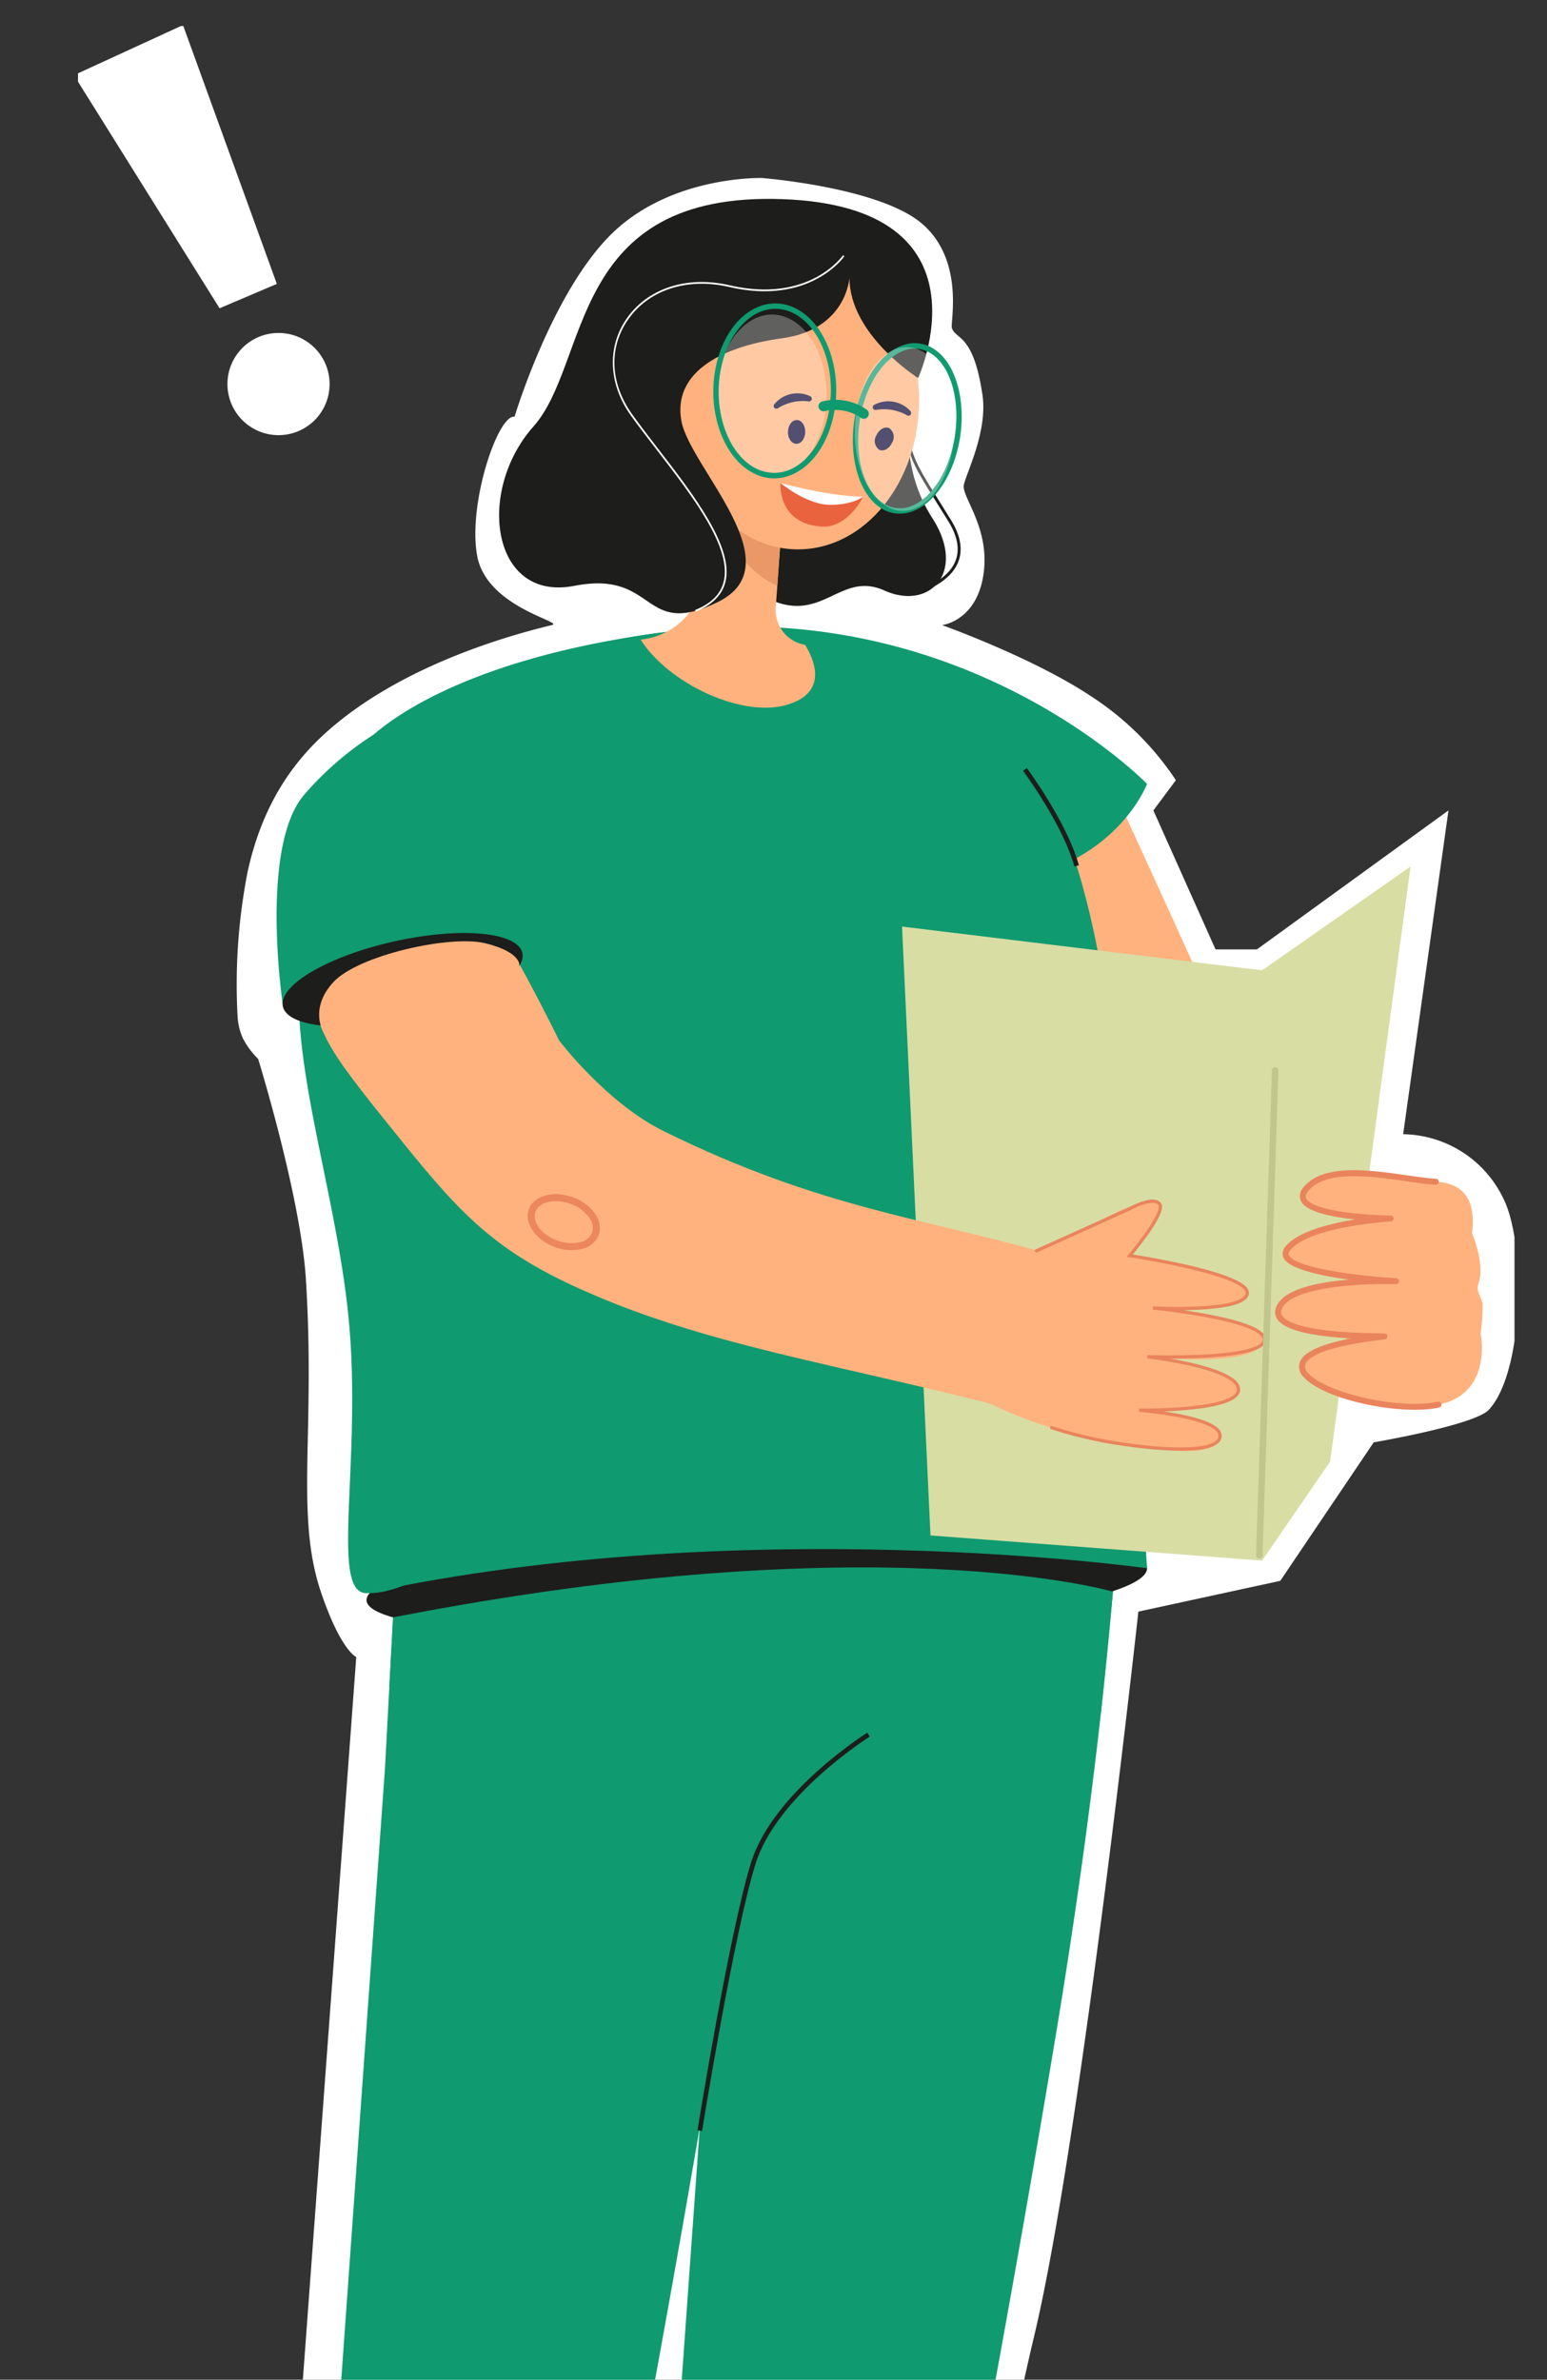 <?xml version="1.0" encoding="UTF-8"?> <svg xmlns="http://www.w3.org/2000/svg" xmlns:xlink="http://www.w3.org/1999/xlink" width="238" height="366" viewBox="0 0 238 366"><rect x="0" y="0" width="238" height="366" fill="#333333" stroke="none"/><defs><linearGradient id="linear-gradient" x1="0.5" y1="0.011" x2="0.5" y2="0.974" gradientUnits="objectBoundingBox"><stop offset="0"></stop><stop offset="0" stop-color="#020202" stop-opacity="0.98"></stop><stop offset="0" stop-color="#040404" stop-opacity="0.953"></stop><stop offset="0.217" stop-color="#030303" stop-opacity="0.969"></stop><stop offset="0.637" stop-color="#1e1e1e" stop-opacity="0.647"></stop><stop offset="1" stop-color="#545454" stop-opacity="0"></stop></linearGradient><clipPath id="clip-path"><rect id="Rectangle_1477" data-name="Rectangle 1477" width="238" height="366" transform="translate(870 74.406)" fill="#fff" stroke="#707070" stroke-width="1"></rect></clipPath><clipPath id="clip-path-2"><rect id="Rectangle_1476" data-name="Rectangle 1476" width="221" height="432" transform="translate(221.404 431.767) rotate(180)" opacity="0.645" fill="url(#linear-gradient)"></rect></clipPath></defs><g id="Groupe_de_masques_94" data-name="Groupe de masques 94" transform="translate(-870 -74.406)" clip-path="url(#clip-path)"><g id="Groupe_4845" data-name="Groupe 4845" transform="translate(881.595 78.638)" clip-path="url(#clip-path-2)"><path id="Tracé_4387" data-name="Tracé 4387" d="M380.863,1240.919l13.345-180.558s-2.339-.933-5.381-9.828c-4.079-11.926-.864-24.512-2.372-48.311-.806-12.717-7.34-33.84-7.34-33.84a12.774,12.774,0,0,1-2.345-3.157,9.648,9.648,0,0,1-.825-3.511,89.936,89.936,0,0,1,1.559-22.167c2.347-10.642,7.254-17.144,12.391-21.67,10.851-9.563,26.3-14.27,34.4-16.222,2.025-.488-10.061-2.685-11.493-10.7s3.2-21.717,5.764-21.353c0,0,5.713-19.08,14.919-28.109s23.148-8.6,23.148-8.6,18.139,1.418,24.658,7.059,4.3,15.159,4.545,15.98c.566,1.878,3.322.783,4.715,10.352.806,5.53-2.442,11.886-2.87,13.8-.417,1.873,4.443,7.022,2.87,14.617-1.326,6.4-6.22,6.956-6.22,6.956s13.88,4.946,22.873,10.91a44.839,44.839,0,0,1,13.1,12.944l-3.462,4.646,9.566,21.379h6.358l29.475-21.379-6.972,49.8a17.394,17.394,0,0,1,15.355,9.763c3.588,6.925,3.254,26.832-2.186,32.628-2.227,2.372-17.7,5-17.7,5l-14.375,21.3-21.831,4.734s-8.885,81.42-15.992,111.251-16.51,86.7-16.51,86.7H380.863Z" transform="translate(-350.994 -809.747)" fill="#fff"></path><g id="Groupe_4790" data-name="Groupe 4790" transform="translate(-0.218 -0.375)"><circle id="Ellipse_125" data-name="Ellipse 125" cx="7.859" cy="7.859" r="7.859" transform="translate(23.613 47.352)" fill="#fff"></circle><path id="Tracé_4388" data-name="Tracé 4388" d="M383.881,862.978l8.812-3.75-14.441-39.806-16.773,7.708Z" transform="translate(-361.479 -819.422)" fill="#fff"></path></g><g id="Groupe_4844" data-name="Groupe 4844" transform="translate(24.458 26.357)"><g id="Groupe_4791" data-name="Groupe 4791" transform="translate(120.58 85.929)"><path id="Tracé_4389" data-name="Tracé 4389" d="M1226.938,949.043s16.329,35.354,24.538,54.268c0,0,24.654,12.647,25.585,18.9s-.611,19.757-.611,19.757-29.787,5.732-44.566-12.233-17.371-68.014-17.371-68.014Z" transform="translate(-1214.513 -949.043)" fill="#ffb27d"></path></g><g id="Groupe_4792" data-name="Groupe 4792" transform="translate(72.457 421.765)"><path id="Tracé_4390" data-name="Tracé 4390" d="M1338.449,1451.971s.2,8.174,5.735,10.48,21.556,4.386,15.568,9.641c-3.436,3.016-19.629,1.067-24.2,1.067s-8.865,1.992-12.261-1.067c-3.737-3.366,0-20.121,0-20.121a18.257,18.257,0,0,0,7.493,1.963C1335.9,1453.8,1338.449,1451.971,1338.449,1451.971Z" transform="translate(-1321.63 -1451.971)" fill="#1d1d1b"></path></g><g id="Groupe_4793" data-name="Groupe 4793" transform="translate(63.574 175.098)"><path id="Tracé_4391" data-name="Tracé 4391" d="M1357.428,1082.577s1.1,36.886-10.668,107.649c-8.5,51.085-18.531,102.562-23.453,127.241a19.252,19.252,0,0,1-17.984,15.636l-4.728.19a16.16,16.16,0,0,1-16.541-17.507l11.94-166.964,2.943-54.953Z" transform="translate(-1284.01 -1082.577)" fill="#109a6f"></path></g><g id="Groupe_4794" data-name="Groupe 4794" transform="translate(20.077 421.765)"><path id="Tracé_4392" data-name="Tracé 4392" d="M1416.89,1451.971s.2,8.174,5.735,10.48,21.556,4.386,15.568,9.641c-3.436,3.016-19.629,1.067-24.2,1.067s-8.865,1.992-12.261-1.067c-3.737-3.366,0-20.121,0-20.121a18.255,18.255,0,0,0,7.493,1.963C1414.338,1453.8,1416.89,1451.971,1416.89,1451.971Z" transform="translate(-1400.072 -1451.971)" fill="#1d1d1b"></path></g><g id="Groupe_4795" data-name="Groupe 4795" transform="translate(11.193 175.098)"><path id="Tracé_4393" data-name="Tracé 4393" d="M1435.87,1082.577s1.1,36.886-10.667,107.649c-8.5,51.085-18.531,102.562-23.454,127.241a19.251,19.251,0,0,1-17.984,15.636l-4.728.19a16.161,16.161,0,0,1-16.542-17.507l11.941-166.964,2.943-54.953Z" transform="translate(-1362.452 -1082.577)" fill="#109a6f"></path></g><g id="Groupe_4796" data-name="Groupe 4796" transform="translate(20.336 204.359)"><path id="Tracé_4394" data-name="Tracé 4394" d="M1278.929,1137.561c.115,4.451,27.026,6.218,60.309,5.179s59.88-5.641,59.767-10.091-26.9-7.063-60.18-6.025S1278.815,1133.111,1278.929,1137.561Z" transform="translate(-1278.928 -1126.397)" fill="#1d1d1b"></path></g><g id="Groupe_4797" data-name="Groupe 4797" transform="translate(19.239 65.965)"><path id="Tracé_4395" data-name="Tracé 4395" d="M1288.174,942.711s5.886-23.327,49.31-23.563c62.623-.341,56.824,57.2,62.619,144.646,0,0-61.684-8.723-120.107,3.817C1279.995,1067.609,1274.575,978.353,1288.174,942.711Z" transform="translate(-1278.929 -919.146)" fill="#109a6f"></path></g><g id="Groupe_4798" data-name="Groupe 4798" transform="translate(9.912 65.771)"><path id="Tracé_4396" data-name="Tracé 4396" d="M1287.79,936.652s-10.318,6.578-10.318,39.294c0,14.428,6.34,33.112,7.8,50.748,1.753,21.224-2.912,40.622,2.521,40.825,27.294,1.022,86.809-107.6,99.173-109.635,16.486-2.716,21.009-14.822,21.009-14.822s-17.559-18.167-47.4-23.018c-2.8-.46-5.713-.8-8.728-.993a85.827,85.827,0,0,0-15.085.3C1298.933,923.615,1287.79,936.652,1287.79,936.652Z" transform="translate(-1277.473 -918.856)" fill="#109a6f"></path></g><g id="Groupe_4799" data-name="Groupe 4799" transform="translate(23.842 210.48)"><path id="Tracé_4397" data-name="Tracé 4397" d="M1398.107,1139.294s-36.064-10.611-110.754,3.954l-.576,10.744,109.489,3.87Z" transform="translate(-1286.778 -1135.563)" fill="#109a6f"></path></g><g id="Groupe_4800" data-name="Groupe 4800" transform="translate(121.34 87.53)"><path id="Tracé_4398" data-name="Tracé 4398" d="M1302.53,966.593l.688-.191c-1.828-6.615-7.953-14.878-8.016-14.961l-.573.428C1294.691,951.95,1300.738,960.106,1302.53,966.593Z" transform="translate(-1294.629 -951.441)" fill="#1d1d1b"></path></g><path id="Tracé_4399" data-name="Tracé 4399" d="M-11836.49-8214.859l-12.376,91.521-10.465,15.231-51.019-3.87-4.376-93.646,55.395,6.727Z" transform="translate(12017.447 8317.542)" fill="#d8dda4"></path><g id="Groupe_4801" data-name="Groupe 4801" transform="translate(71.252 235.895)"><path id="Tracé_4400" data-name="Tracé 4400" d="M1343.517,1234.886c.049-.3,4.89-30.329,8.209-41.04,3.288-10.609,17.445-19.525,17.588-19.615l-.378-.607c-.145.091-14.527,9.15-17.892,20.011-3.334,10.759-8.184,40.836-8.233,41.139Z" transform="translate(-1342.811 -1173.624)" fill="#1d1d1b"></path></g><g id="Groupe_4806" data-name="Groupe 4806" transform="translate(160.128 149.389)"><g id="Groupe_4803" data-name="Groupe 4803" transform="translate(0.456 0.467)"><g id="Groupe_4802" data-name="Groupe 4802"><path id="Tracé_4401" data-name="Tracé 4401" d="M1232.749,1069.41s1.95,9.243-6.5,10.964c-10.765,2.193-36.277-7.282-8.325-10.493.7-.08-18,.364-16.208-4.338s18.03-4.158,18.03-4.158-19.8-1.137-16.672-5.03,15.812-4.618,15.812-4.618-16.677-.164-12.936-4.6,14.882-1.3,19.906-1.048c4.748.238,6.132,3.375,5.575,7.938,0,0,2.086,4.866.97,7.755-.428,1.108.586,2.28.643,3.115A29.679,29.679,0,0,1,1232.749,1069.41Z" transform="translate(-1201.596 -1044.777)" fill="#ffb27d"></path></g></g><g id="Groupe_4805" data-name="Groupe 4805" transform="translate(0)"><g id="Groupe_4804" data-name="Groupe 4804"><path id="Tracé_4402" data-name="Tracé 4402" d="M1232.556,1080.921a19.169,19.169,0,0,0,3.762-.331.458.458,0,0,0-.182-.9c-6.448,1.314-17.592-1.577-19.995-4.456a1.3,1.3,0,0,1-.365-1.353c.372-.932,2.45-2.664,12.178-3.781a.476.476,0,0,0,.423-.482c-.022-.435-.325-.439-.99-.446-11.7-.125-14.527-1.734-15.172-2.68a1.029,1.029,0,0,1-.1-1.021c1.374-3.606,13.163-4.015,17.588-3.864a.467.467,0,0,0,.472-.436.458.458,0,0,0-.431-.477c-5.931-.341-15.664-1.608-16.529-3.555-.067-.15-.106-.369.188-.733,2.966-3.69,15.356-4.44,15.481-4.447a.457.457,0,0,0-.021-.914c-4.567-.045-12.124-.8-12.964-2.63-.057-.124-.231-.5.373-1.22,2.7-3.2,9.865-2.164,15.1-1.411,1.733.249,3.23.465,4.434.526a.446.446,0,0,0,.479-.435.457.457,0,0,0-.434-.479c-1.161-.058-2.71-.281-4.349-.517-5.75-.83-12.906-1.86-15.93,1.727a1.974,1.974,0,0,0-.5,2.189c.785,1.71,4.849,2.495,8.382,2.856-3.935.628-8.891,1.857-10.759,4.181a1.544,1.544,0,0,0-.311,1.677c.775,1.745,5.664,2.795,10.072,3.4-.372.031-.748.066-1.126.107-5.87.619-9.257,2.01-10.066,4.133a1.948,1.948,0,0,0,.195,1.862c1.088,1.6,4.89,2.58,11.328,2.937-4.62.884-7.258,2.09-7.861,3.6a2.152,2.152,0,0,0,.512,2.277C1217.768,1078.615,1226.135,1080.921,1232.556,1080.921Z" transform="translate(-1211.116 -1044.078)" fill="#e9845c"></path></g></g></g><g id="Groupe_4815" data-name="Groupe 4815" transform="translate(2.261 96.993)"><g id="Groupe_4807" data-name="Groupe 4807" transform="translate(112.67 76.013) rotate(-79)"><path id="Tracé_4403" data-name="Tracé 4403" d="M.878,3.922h0a3.6,3.6,0,0,0,.35,5.064L13.8,19.825c1.488,1.3,8.171,5.083,9.467,3.594h0c1.3-1.488-2.733-6.786-4.033-8.271-3-3.426-7.546-11.434-10.611-14.8C7.3-1.115,2.175,2.433.878,3.922Z" transform="translate(0 0)" fill="#ffb27d"></path></g><g id="Groupe_4808" data-name="Groupe 4808" transform="translate(113.296 90.472) rotate(-79)"><path id="Tracé_4404" data-name="Tracé 4404" d="M2.33,0A71.262,71.262,0,0,0,0,19.9c.039,3.637,24.12,4.749,25.214.824S22.6,3.884,22.6,3.884Z" transform="translate(0 0)" fill="#ffb27d"></path></g><g id="Groupe_4810" data-name="Groupe 4810" transform="translate(0 66.407) rotate(-79)"><g id="Groupe_4809" data-name="Groupe 4809" transform="translate(0 0)"><path id="Tracé_4405" data-name="Tracé 4405" d="M24.518,121.55c1.883-20.724.166-36.579,7.313-62.77,2.592-9.5,10.607-18.427,10.607-18.427s16.151-12.185,18.629-16.3c1.994-3.314,8.608-10.9,5.971-17.217S57.633-1.182,47.645.76,36.158,3.518,25.426,16.222,9.395,35.046,5.781,49.823C.577,71.1,1.876,91.38,0,120.6Z" fill="#ffb27d"></path></g></g><g id="Groupe_4811" data-name="Groupe 4811" transform="translate(42.053 63.347) rotate(-79)"><path id="Tracé_4406" data-name="Tracé 4406" d="M3.683,11.377a3.755,3.755,0,0,0,2.7-1.293A7.115,7.115,0,0,0,8.138,6.35C8.651,3.235,7.268.4,5.055.039S.623,1.913.109,5.026h0a7.1,7.1,0,0,0,.466,4.1,3.593,3.593,0,0,0,2.616,2.21A2.985,2.985,0,0,0,3.683,11.377Zm.879-10.3a2,2,0,0,1,.318.026c1.6.264,2.607,2.588,2.2,5.075A6.036,6.036,0,0,1,5.6,9.344a2.558,2.558,0,0,1-2.234.933,2.554,2.554,0,0,1-1.815-1.6A6.031,6.031,0,0,1,1.17,5.2C1.56,2.837,3.041,1.075,4.563,1.075Z" transform="translate(0 0)" fill="#ec865c"></path></g><g id="Groupe_4814" data-name="Groupe 4814" transform="translate(121.422 92.108) rotate(-79)"><g id="Groupe_4813" data-name="Groupe 4813" transform="translate(0 0)"><g id="Groupe_4812" data-name="Groupe 4812"><path id="Tracé_4407" data-name="Tracé 4407" d="M20.012.949s6.136-3.739,8.016,3.628c3.054,11.967-.874,40.111-6.553,9.367-.112-.608,2.176,18.71-2.082,17.469S13.88,12.945,13.88,12.945s.788,18.385-2.856,15.911S5.461,14.384,5.461,14.384,7.577,29.766,3.024,27.429C-.08,25.834.138,13.092,0,8.658-.124,4.469,2.535,3.03,6.586,3.2c0,0,4.128-2.179,6.747-1.4,1,.3,1.962-.677,2.692-.786A25.968,25.968,0,0,1,20.012.949Z" fill="#ffb27d"></path></g></g></g></g><path id="Tracé_4408" data-name="Tracé 4408" d="M-11907.873-8177.626l14.33-6.47s3.674-2.04,4.615-.7-4.615,7.917-4.615,7.917,18.308,2.74,18.084,5.778-14.508,2.268-14.508,2.268,17.275,1.708,17.116,4.909-17.975,2.58-17.975,2.58,14.1,1.7,14.02,5.077-15.3,3.156-15.3,3.156,13.114,1.022,12.443,4.182-13.881,1.183-13.881,1.183a66.06,66.06,0,0,1-12-2.675" transform="translate(12031.292 8339.412)" fill="none" stroke="#e9845c" stroke-linecap="round" stroke-width="0.5"></path><g id="Groupe_4842" data-name="Groupe 4842" transform="translate(40.734 0)"><g id="Groupe_4817" data-name="Groupe 4817" transform="translate(62.714 33.179)"><g id="Groupe_4816" data-name="Groupe 4816"><path id="Tracé_4409" data-name="Tracé 4409" d="M1036.227,893.336l-.1-.441c.05-.012,5.014-1.224,6.417-4.609.728-1.757.381-3.811-1.031-6.107-.664-1.08-1.277-2.056-1.838-2.95-3.867-6.165-5.314-8.473-4.255-13.519l.444.093c-1.022,4.868.293,6.964,4.194,13.185.561.895,1.174,1.873,1.84,2.954,1.494,2.427,1.852,4.621,1.064,6.519C1041.464,892.061,1036.44,893.286,1036.227,893.336Z" transform="translate(-1035.079 -865.71)" fill="#1d1d1b"></path></g></g><g id="Groupe_4818" data-name="Groupe 4818" transform="translate(39.004 33.226)"><path id="Tracé_4410" data-name="Tracé 4410" d="M1030.432,865.768a22.984,22.984,0,0,0,3.451,15.99c5.176,8.177-.458,14.154-7.469,11.008s-9.685,5.794-18.649.853S1030.432,865.768,1030.432,865.768Z" transform="translate(-1006.164 -865.768)" fill="#1d1d1b"></path></g><g id="Groupe_4819" data-name="Groupe 4819" transform="translate(21.782 27.748)"><path id="Tracé_4411" data-name="Tracé 4411" d="M985.222,899.11A10.772,10.772,0,0,0,994,892.686l4.828-11.211,1.4-3.254,8.237-19.133-1.428,19.829-.859,11.9-.244,3.392a5.414,5.414,0,0,0,4.467,5.708l.048.008c1.465,2.383,3.49,7.23-2.558,9.154-7.108,2.262-18.605-3.333-22.731-9.964Z" transform="translate(-985.16 -859.087)" fill="#ffb27d"></path></g><g id="Groupe_4820" data-name="Groupe 4820" transform="translate(35.425 46.508)"><path id="Tracé_4412" data-name="Tracé 4412" d="M1001.8,885.266c0,.109.011.219.021.328.473,6.392,7.309,9.377,7.309,9.377l.042-.035.858-11.9c-2.09-.766-5.068-1.553-6.809-.7A2.8,2.8,0,0,0,1001.8,885.266Z" transform="translate(-1001.799 -881.966)" fill="#ea9865"></path></g><g id="Groupe_4821" data-name="Groupe 4821" transform="translate(27.359 7.937)"><ellipse id="Ellipse_126" data-name="Ellipse 126" cx="18.629" cy="22.984" rx="18.629" ry="22.984" fill="#ffb27d"></ellipse></g><g id="Groupe_4822" data-name="Groupe 4822" transform="translate(27.901 26.356)"><path id="Tracé_4413" data-name="Tracé 4413" d="M994.572,865.42c2.11,2.015,5.061,2.221,6.59.462s1.058-4.821-1.052-6.835-5.061-2.221-6.59-.461S992.462,863.405,994.572,865.42Z" transform="translate(-992.623 -857.389)" fill="#ffb27d"></path></g><g id="Groupe_4823" data-name="Groupe 4823" transform="translate(43.283 43.705)"><path id="Tracé_4414" data-name="Tracé 4414" d="M1024.119,880.635a40.446,40.446,0,0,1-12.728-2.088s-.529,6.272,6.364,6.692C1021.765,885.483,1024.119,880.635,1024.119,880.635Z" transform="translate(-1011.383 -878.547)" fill="#e9633e"></path></g><g id="Groupe_4824" data-name="Groupe 4824" transform="translate(43.294 43.705)"><path id="Tracé_4415" data-name="Tracé 4415" d="M1024.122,880.635s-1.54,1.278-5.132,1.262-7.595-3.35-7.595-3.35S1019.063,880.654,1024.122,880.635Z" transform="translate(-1011.395 -878.547)" fill="#fff"></path></g><g id="Groupe_4826" data-name="Groupe 4826" transform="translate(42.237 29.903)"><g id="Groupe_4825" data-name="Groupe 4825"><path id="Tracé_4416" data-name="Tracé 4416" d="M1015.66,862.954a.424.424,0,0,0,.048-.8,4.588,4.588,0,0,0-5.486,1.223.427.427,0,0,0,.015.6.465.465,0,0,0,.6-.015,7.261,7.261,0,0,1,4.556-1.02A.422.422,0,0,0,1015.66,862.954Z" transform="translate(-1010.107 -861.714)" fill="#080435"></path></g></g><g id="Groupe_4827" data-name="Groupe 4827" transform="translate(44.436 34.011)"><path id="Tracé_4417" data-name="Tracé 4417" d="M1012.79,868.512c-.032,1.011.536,1.849,1.27,1.872s1.354-.778,1.385-1.788-.536-1.849-1.27-1.872S1012.822,867.5,1012.79,868.512Z" transform="translate(-1012.788 -866.724)" fill="#080435"></path></g><g id="Groupe_4829" data-name="Groupe 4829" transform="translate(57.476 31.138)"><g id="Groupe_4828" data-name="Groupe 4828"><path id="Tracé_4418" data-name="Tracé 4418" d="M1034.131,865.434a.424.424,0,0,0,.35-.724,4.587,4.587,0,0,0-5.538-.959.426.426,0,0,0-.214.56.465.465,0,0,0,.56.215,7.253,7.253,0,0,1,4.6.792A.41.41,0,0,0,1034.131,865.434Z" transform="translate(-1028.692 -863.221)" fill="#080435"></path></g></g><g id="Groupe_4830" data-name="Groupe 4830" transform="translate(57.827 35.168)"><path id="Tracé_4419" data-name="Tracé 4419" d="M1029.333,869.348a1.642,1.642,0,0,0,.462,2.215c.669.3,1.548-.2,1.963-1.125a1.642,1.642,0,0,0-.461-2.215C1030.628,867.922,1029.748,868.426,1029.333,869.348Z" transform="translate(-1029.12 -868.136)" fill="#080435"></path></g><g id="Groupe_4832" data-name="Groupe 4832"><g id="Groupe_4831" data-name="Groupe 4831"><path id="Tracé_4420" data-name="Tracé 4420" d="M1012.495,837.35s-.4,7.974-10.36,9.333-16.827,5.573-15.489,12.748,17.39,22.057,5.593,27.822-9.287-4.984-22.078-2.492-15.1-14.587-6.29-24.5,5.24-36.141,38.265-34.978S1023.06,852.8,1023.06,852.8,1012.474,846.156,1012.495,837.35Z" transform="translate(-958.596 -825.246)" fill="#1d1d1b"></path></g></g><g id="Groupe_4833" data-name="Groupe 4833" transform="translate(17.5 8.672)"><path id="Tracé_4421" data-name="Tracé 4421" d="M992.682,890.633l-.1-.249c2.437-.984,3.87-2.378,4.381-4.262,1.417-5.22-4.773-13.243-10.234-20.321-1.448-1.878-2.817-3.651-4.031-5.346-3.379-4.718-3.678-10.346-.779-14.69,3.22-4.825,9.342-6.865,15.973-5.327,12.271,2.846,17.394-4.539,17.444-4.615l.223.15c-.052.076-5.284,7.613-17.728,4.726-6.522-1.513-12.533.486-15.689,5.215-2.878,4.312-2.589,9.689.774,14.384,1.211,1.691,2.578,3.463,4.025,5.338,5.5,7.128,11.732,15.206,10.28,20.555C996.7,888.135,995.168,889.629,992.682,890.633Z" transform="translate(-979.938 -835.823)" fill="#fff"></path></g><g id="Groupe_4835" data-name="Groupe 4835" transform="translate(54.422 22.192)"><g id="Groupe_4834" data-name="Groupe 4834"><path id="Tracé_4422" data-name="Tracé 4422" d="M1032.164,878.533a5.308,5.308,0,0,1-2.851-.839c-4.008-2.492-5.518-10.016-3.367-16.761h0c1.318-4.133,3.78-7.225,6.578-8.255a5.323,5.323,0,0,1,4.84.48c4.008,2.48,5.517,9.992,3.366,16.75-1.318,4.145-3.78,7.236-6.578,8.267A5.871,5.871,0,0,1,1032.164,878.533Zm-5.427-17.336c-2.043,6.4-.689,13.491,3.019,15.8a4.631,4.631,0,0,0,4.109.4c2.564-.946,4.835-3.846,6.075-7.74,2.042-6.409.694-13.5-3.014-15.8a4.606,4.606,0,0,0-4.115-.4c-2.564.946-4.834,3.834-6.074,7.739Z" transform="translate(-1024.966 -852.31)" fill="#109a6f"></path></g></g><g id="Groupe_4836" data-name="Groupe 4836" transform="translate(33.404 17.788)" opacity="0.3"><path id="Tracé_4423" data-name="Tracé 4423" d="M999.78,855.58c-1.5,6.562.894,13.608,5.336,15.738s9.254-1.465,10.748-8.027-.894-13.608-5.336-15.737S1001.275,849.018,999.78,855.58Z" transform="translate(-999.334 -846.94)" fill="#fff"></path></g><g id="Groupe_4837" data-name="Groupe 4837" transform="translate(54.725 22.793)" opacity="0.3"><path id="Tracé_4424" data-name="Tracé 4424" d="M1025.835,861.616c-1.5,6.592.5,13.741,4.457,15.967s8.385-1.314,9.883-7.906-.5-13.741-4.456-15.967S1027.333,855.023,1025.835,861.616Z" transform="translate(-1025.336 -853.044)" fill="#fff"></path></g><g id="Groupe_4839" data-name="Groupe 4839" transform="translate(32.952 16.079)"><g id="Groupe_4838" data-name="Groupe 4838"><path id="Tracé_4425" data-name="Tracé 4425" d="M1008.155,871.763a6.816,6.816,0,0,1-2.971-.695c-4.9-2.288-7.554-9.86-5.919-16.881h0c.94-4.073,3.121-7.212,5.978-8.6a6.843,6.843,0,0,1,6.051-.048c4.895,2.3,7.548,9.872,5.919,16.881-.946,4.085-3.133,7.225-6,8.615A7.106,7.106,0,0,1,1008.155,871.763Zm.173-26.082a6.187,6.187,0,0,0-2.72.647c-2.594,1.27-4.666,4.277-5.541,8.051h0c-1.546,6.649.9,13.8,5.464,15.947a6.176,6.176,0,0,0,5.319-.036c2.6-1.258,4.679-4.277,5.56-8.063,1.54-6.649-.911-13.8-5.464-15.947A6.21,6.21,0,0,0,1008.328,845.681Z" transform="translate(-998.782 -844.856)" fill="#109a6f"></path></g></g><g id="Groupe_4841" data-name="Groupe 4841" transform="translate(49.133 30.935)"><g id="Groupe_4840" data-name="Groupe 4840"><path id="Tracé_4426" data-name="Tracé 4426" d="M1025.486,865.859a.764.764,0,0,1-.491-.18h0a6.981,6.981,0,0,0-5.553-.982.8.8,0,0,1-.91-.611.759.759,0,0,1,.611-.9,8.35,8.35,0,0,1,6.841,1.294.777.777,0,0,1,.1,1.09A.752.752,0,0,1,1025.486,865.859Z" transform="translate(-1018.517 -862.974)" fill="#109a6f"></path></g></g></g><path id="Tracé_4427" data-name="Tracé 4427" d="M12.006,0A48.782,48.782,0,0,0,.892,16.253c-4.044,9.909,6.977,31.886,6.977,31.886s7.567.357,17.593-6.724S45.316,21.531,45.316,21.531Z" transform="matrix(0.951, 0.309, -0.309, 0.951, 14.877, 75.957)" fill="#109a6f"></path><g id="Groupe_4843" data-name="Groupe 4843" transform="matrix(0.883, -0.469, 0.469, 0.883, 6.147, 121.884)"><path id="Tracé_4428" data-name="Tracé 4428" d="M1.057,1.377c-3.375,2.424,1.6,7.213,11.106,10.7s19.954,4.342,23.33,1.918S33.9,6.778,24.386,3.3,4.433-1.046,1.057,1.377Z" transform="translate(0 0)" fill="#1d1d1b"></path></g><path id="Tracé_4429" data-name="Tracé 4429" d="M21.036,76.39s-2.292-3.648,1.518-7.763,17.92-7.286,23.342-5.971,5.266,3.336,5.266,3.336l-.614,4.047L39.664,77.764Z" transform="translate(-7.309 51.824)" fill="#ffb27d"></path><path id="Tracé_4430" data-name="Tracé 4430" d="M105.619,73.733l-2.439,74.56" transform="translate(54.508 60.317)" fill="none" stroke="#c2c68e" stroke-linecap="round" stroke-width="1"></path></g></g></g></svg> 